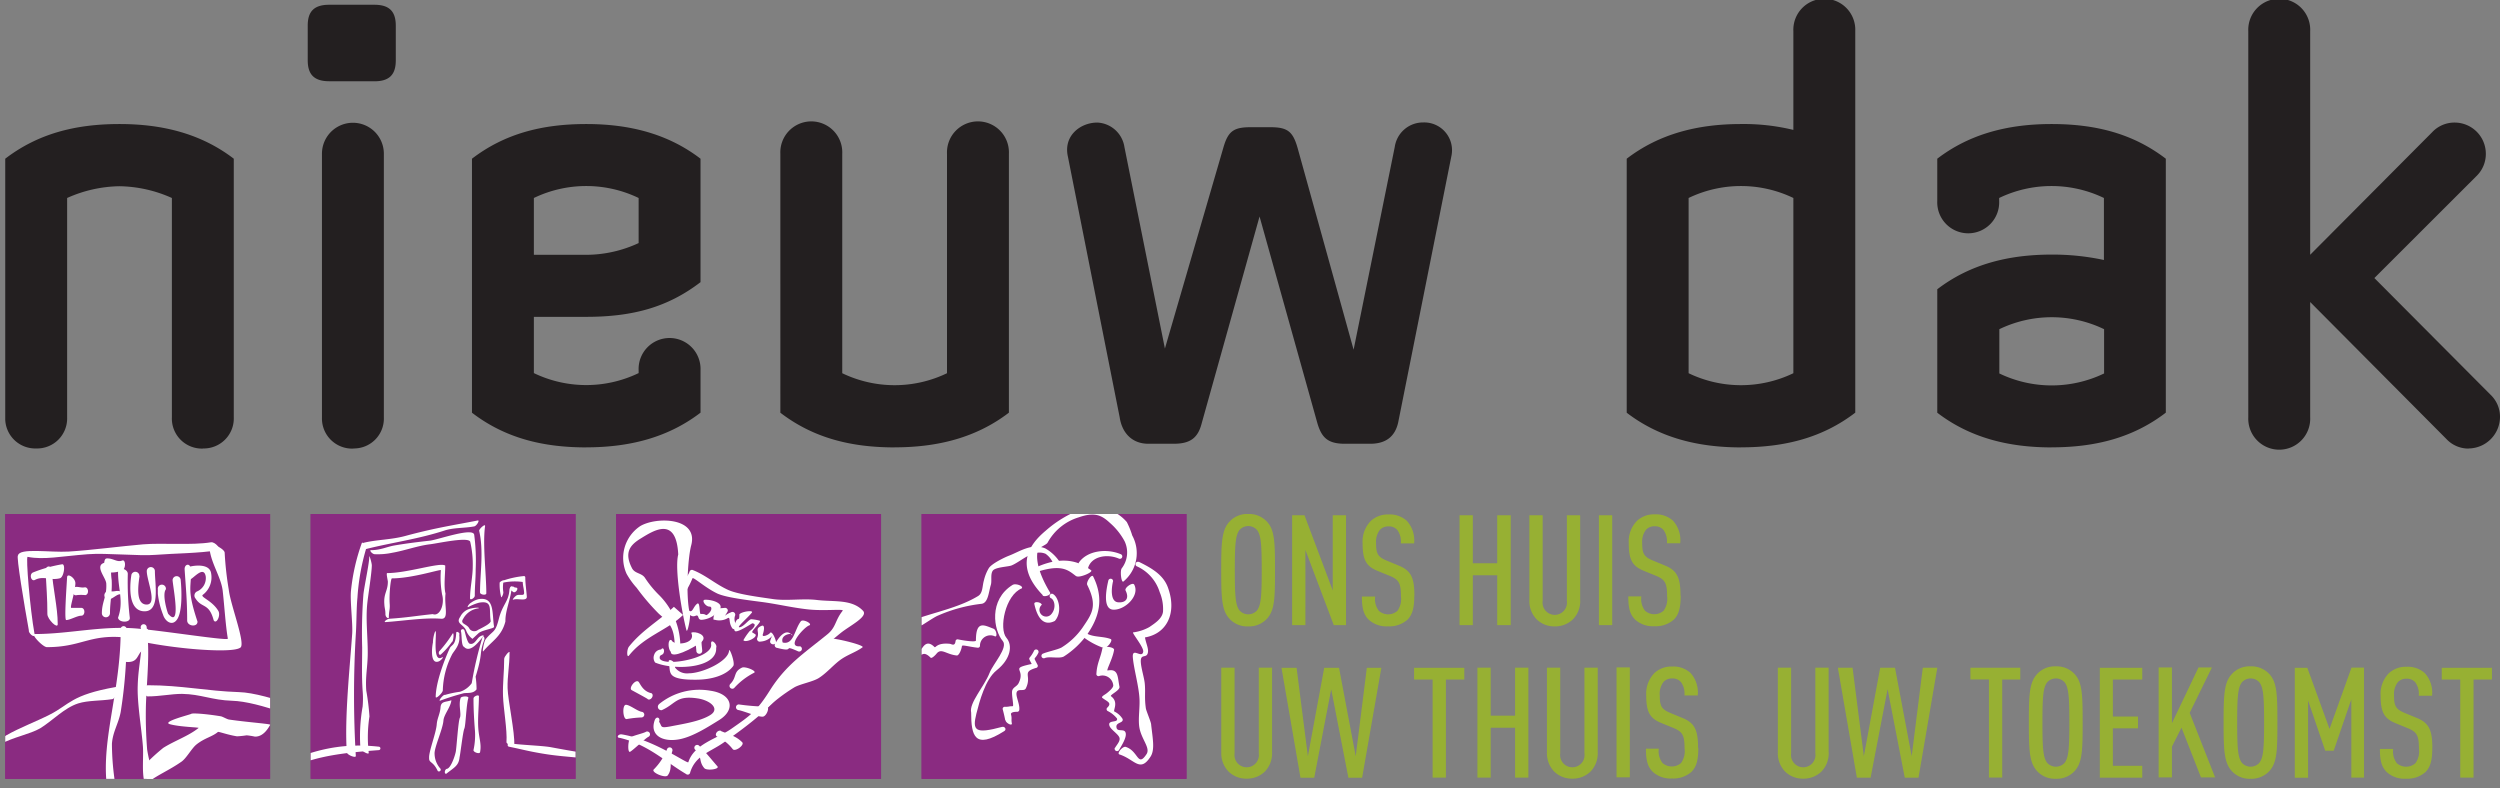 <svg id="Laag_1" data-name="Laag 1" xmlns="http://www.w3.org/2000/svg" viewBox="0 0 425.29 134.1"><rect x="0" y="0" width="425.29" height="134.1" fill="#808080" stroke="none"/><defs><style>.cls-1{fill:none}.cls-2{clip-path:url(#clip-path)}.cls-3{fill:#231f20}.cls-4{fill:#97b033}.cls-5{fill:#8a2b81}.cls-6{clip-path:url(#clip-path-2)}.cls-7{fill:#fff}.cls-8{clip-path:url(#clip-path-6)}.cls-9{clip-path:url(#clip-path-13)}.cls-10{clip-path:url(#clip-path-15)}</style><clipPath id="clip-path"><path class="cls-1" d="M.89 0h424.4v132.49H.89z"/></clipPath><clipPath id="clip-path-2"><path class="cls-1" d="M52.85 87.44h45.06v45.06H52.85z"/></clipPath><clipPath id="clip-path-6"><path class="cls-1" d="M.89 87.44h45.06v45.06H.89z"/></clipPath><clipPath id="clip-path-13"><path class="cls-1" d="M104.82 87.44h45.06v45.06h-45.06z"/></clipPath><clipPath id="clip-path-15"><path class="cls-1" d="M156.78 87.44h45.06v45.06h-45.06z"/></clipPath></defs><title>logo</title><g class="cls-2"><path class="cls-3" d="M34.51 76.31A5.11 5.11 0 0 1 29.24 71V33.68a22.52 22.52 0 0 0-8.91-2 22.51 22.51 0 0 0-8.91 2V71a5.11 5.11 0 0 1-5.27 5.29A5.11 5.11 0 0 1 .89 71V27c5.57-4.27 11.95-5.9 19.44-5.9 7.29 0 13.87 1.63 19.44 5.9v44a5.11 5.11 0 0 1-5.27 5.29m25.63.02A5.13 5.13 0 0 1 54.77 71V26.15a5.26 5.26 0 1 1 10.53 0V71a5.09 5.09 0 0 1-5.16 5.29m3.54-62.47H56c-2.53 0-3.65-1.12-3.65-3.56V4.38C52.34 1.93 53.45.81 56 .81h7.69c2.53 0 3.64 1.12 3.64 3.56v5.9c0 2.44-1.11 3.56-3.64 3.56m44.95 19.85a20.54 20.54 0 0 0-17.82 0v9.67h8.91a21.32 21.32 0 0 0 8.91-2v-7.67zm-8.91 42.43c-7.49 0-13.87-1.63-19.44-5.9V27c5.57-4.27 11.95-5.9 19.44-5.9 7.29 0 13.87 1.63 19.44 5.9v21c-5.57 4.27-11.54 5.9-19.44 5.9h-8.91v9.57a20.52 20.52 0 0 0 17.82 0V63a5.27 5.27 0 1 1 10.53 0v7.2c-5.57 4.27-12.15 5.9-19.44 5.9m52.46.01c-7.49 0-13.87-1.63-19.44-5.9V26.15a5.27 5.27 0 1 1 10.53 0v37.34a20.52 20.52 0 0 0 17.82 0V26.15a5.27 5.27 0 1 1 10.53 0V70.2c-5.57 4.27-12.15 5.9-19.44 5.9m85.67-4.27c-.51 2.34-2 3.66-4.76 3.66h-4.35c-2.94 0-3.95-1.12-4.66-3.56l-9.82-35.1-9.82 35.1c-.61 2.44-1.82 3.56-4.76 3.56h-4.35c-2.74 0-4.46-1.83-4.86-4.48l-8.81-44.36c-.81-3.56 2.13-5.8 5-5.8a4.89 4.89 0 0 1 4.61 4.15l6.89 34.29 9.92-34.09c.81-2.85 1.72-3.56 4.66-3.56h3.34c2.94 0 3.85.71 4.66 3.56l9.52 34.29 7-34.49a4.86 4.86 0 0 1 4.86-4.17 4.73 4.73 0 0 1 4.76 5.8zm67.22-38.15a20.54 20.54 0 0 0-17.82 0v29.81a20.52 20.52 0 0 0 17.82 0V33.68zm-8.91 42.43c-7.29 0-13.87-1.63-19.44-5.9V27c5.57-4.27 12.15-5.9 19.44-5.9a35.69 35.69 0 0 1 8.91 1V5.29a5.27 5.27 0 1 1 10.53 0V70.2c-5.57 4.27-12 5.9-19.44 5.9M357.94 56a20.52 20.52 0 0 0-17.82 0v7.53a20.52 20.52 0 0 0 17.82 0V56zM349 76.11c-7.29 0-13.87-1.63-19.44-5.9v-21c5.57-4.27 12.15-5.9 19.44-5.9a41.37 41.37 0 0 1 8.91.92V33.68a20.54 20.54 0 0 0-17.82 0v.51a5.27 5.27 0 1 1-10.53 0V27c5.57-4.27 12.15-5.9 19.44-5.9 7.49 0 13.87 1.63 19.44 5.9v43.2c-5.57 4.27-12 5.9-19.44 5.9m70.92.21a5.13 5.13 0 0 1-3.75-1.63L393 51.38V71a5.27 5.27 0 1 1-10.53 0V5.29a5.27 5.27 0 1 1 10.53 0v38.05l20.76-20.86a5.2 5.2 0 0 1 3.85-1.63 5.31 5.31 0 0 1 5.27 5.29 5.25 5.25 0 0 1-1.64 3.86l-17.32 17.3 19.75 19.84a5.16 5.16 0 0 1 1.62 3.86 5.39 5.39 0 0 1-5.37 5.29"/><path class="cls-4" d="M423.92 115.6v-2h-8.54v2h3.15v16.68h2.26V115.6h3.13zm-10.14 11.66c0-2.94-.5-4.26-2.63-5.12l-2.1-.87c-1.5-.63-1.79-1.18-1.79-3a3.28 3.28 0 0 1 .66-2.23 1.89 1.89 0 0 1 1.45-.58 1.85 1.85 0 0 1 1.52.63 3.31 3.31 0 0 1 .58 2.26h2.26a4.92 4.92 0 0 0-1.23-3.84 4.31 4.31 0 0 0-3.1-1.08 4.24 4.24 0 0 0-3 1.08 5 5 0 0 0-1.42 3.84c0 2.84.63 3.89 2.55 4.68l2.13.87c1.52.63 1.84 1.29 1.84 3.44a3.44 3.44 0 0 1-.6 2.5 2.4 2.4 0 0 1-3.15 0 3.25 3.25 0 0 1-.63-2.44h-2.26c0 2 .29 3.07 1.16 3.94a4.47 4.47 0 0 0 3.28 1.13 4.64 4.64 0 0 0 3.31-1.13c.89-.89 1.16-2.13 1.16-4.07m-11.61 5v-18.7h-2.13L396.29 124l-3.78-10.4h-2.13v18.7h2.26v-13.13l2.92 8.54H397l3-8.75v13.32h2.26zm-17-9.35c0 4.44-.13 5.94-.79 6.83a2 2 0 0 1-3 0c-.66-.89-.79-2.39-.79-6.83s.13-5.94.79-6.83a2 2 0 0 1 3 0c.66.89.79 2.39.79 6.83m2.26 0c0-4.68-.05-6.8-1.34-8.22a4.12 4.12 0 0 0-3.23-1.34 4.06 4.06 0 0 0-3.21 1.34c-1.29 1.42-1.37 3.55-1.37 8.22s.08 6.8 1.37 8.22a4.07 4.07 0 0 0 3.21 1.34 4.13 4.13 0 0 0 3.23-1.34c1.29-1.42 1.34-3.55 1.34-8.22m-10.59 9.35l-4.33-11 3.78-7.72H374l-4.52 9.48v-9.48h-2.26v18.7h2.26v-5.23l1.63-3.23 3.31 8.46h2.44zm-12.4 0v-2h-5v-6.37h4.28v-2h-4.28v-6.3h5v-2h-7.22v18.7h7.22zm-12.4-9.35c0 4.44-.13 5.94-.79 6.83a2 2 0 0 1-3 0c-.66-.89-.79-2.39-.79-6.83s.13-5.94.79-6.83a2 2 0 0 1 3 0c.66.89.79 2.39.79 6.83m2.26 0c0-4.68-.05-6.8-1.34-8.22a4.12 4.12 0 0 0-3.23-1.34 4.06 4.06 0 0 0-3.21 1.34c-1.29 1.42-1.37 3.55-1.37 8.22s.08 6.8 1.37 8.22a4.07 4.07 0 0 0 3.21 1.34 4.13 4.13 0 0 0 3.23-1.34c1.29-1.42 1.34-3.55 1.34-8.22m-10.61-7.33v-2h-8.48v2h3.15v16.68h2.26V115.6h3.13zm-14.11-2h-2.47l-1.89 15.05-2.84-15.05h-2.52l-2.78 15.05-1.92-15.05h-2.5l3.23 18.7h2.34l2.89-15.05 2.92 15.05h2.34zM311.08 128v-14.42h-2.26v14.58a2.08 2.08 0 1 1-4.12 0v-14.58h-2.26V128a4.45 4.45 0 0 0 1.21 3.23 4.28 4.28 0 0 0 3.1 1.23 4.34 4.34 0 0 0 3.13-1.23 4.45 4.45 0 0 0 1.21-3.23m-22.22-.73c0-2.94-.5-4.26-2.63-5.12l-2.1-.87c-1.5-.63-1.79-1.18-1.79-3A3.28 3.28 0 0 1 283 116a1.89 1.89 0 0 1 1.45-.58 1.84 1.84 0 0 1 1.52.63 3.3 3.3 0 0 1 .58 2.26h2.26a4.92 4.92 0 0 0-1.24-3.84 4.3 4.3 0 0 0-3.1-1.08 4.24 4.24 0 0 0-3 1.08 5 5 0 0 0-1.42 3.84c0 2.84.63 3.89 2.55 4.68l2.13.87c1.52.63 1.84 1.29 1.84 3.44a3.44 3.44 0 0 1-.6 2.5 2.4 2.4 0 0 1-3.15 0 3.25 3.25 0 0 1-.63-2.44H280c0 2 .29 3.07 1.16 3.94a4.47 4.47 0 0 0 3.28 1.13 4.64 4.64 0 0 0 3.31-1.13c.89-.89 1.16-2.13 1.16-4.07m-11.61-13.69H275v18.7h2.26v-18.7zM271.8 128v-14.42h-2.26v14.58a2.08 2.08 0 1 1-4.12 0v-14.58h-2.26V128a4.45 4.45 0 0 0 1.21 3.23 4.28 4.28 0 0 0 3.1 1.23 4.34 4.34 0 0 0 3.13-1.23 4.45 4.45 0 0 0 1.2-3.23m-11.8 4.28v-18.7h-2.26v8.17h-4.15v-8.17h-2.26v18.7h2.26v-8.48h4.15v8.48H260zm-10.9-16.68v-2h-8.54v2h3.15v16.68h2.26V115.6h3.12zm-14.11-2h-2.47l-1.89 15.05-2.84-15.05h-2.52l-2.78 15.05-1.92-15.05H218l3.23 18.7h2.34l2.89-15.05 2.92 15.05h2.34zM216.4 128v-14.42h-2.26v14.58a2.08 2.08 0 1 1-4.12 0v-14.58h-2.26V128a4.45 4.45 0 0 0 1.21 3.23 4.28 4.28 0 0 0 3.1 1.23 4.34 4.34 0 0 0 3.13-1.23 4.45 4.45 0 0 0 1.2-3.23m69.48-26.67c0-2.94-.5-4.26-2.63-5.12l-2.1-.87c-1.5-.63-1.79-1.18-1.79-3a3.29 3.29 0 0 1 .66-2.23 1.89 1.89 0 0 1 1.44-.58 1.85 1.85 0 0 1 1.53.63 3.32 3.32 0 0 1 .58 2.26h2.26a4.92 4.92 0 0 0-1.23-3.84 4.3 4.3 0 0 0-3.1-1.08 4.23 4.23 0 0 0-3 1.08 5 5 0 0 0-1.42 3.84c0 2.84.63 3.89 2.55 4.68l2.13.87c1.52.63 1.84 1.29 1.84 3.44a3.44 3.44 0 0 1-.6 2.49 2.4 2.4 0 0 1-3.15 0 3.26 3.26 0 0 1-.63-2.44H277c0 2 .29 3.07 1.16 3.94a4.48 4.48 0 0 0 3.28 1.13 4.64 4.64 0 0 0 3.31-1.13c.89-.89 1.16-2.13 1.16-4.07m-11.64-13.68H272v18.7h2.26v-18.7zm-5.46 14.45V87.65h-2.26v14.58a2.08 2.08 0 1 1-4.12 0V87.65h-2.26v14.45a4.44 4.44 0 0 0 1.21 3.23 4.28 4.28 0 0 0 3.1 1.23 4.34 4.34 0 0 0 3.13-1.23 4.44 4.44 0 0 0 1.21-3.23M257 106.35v-18.7h-2.3v8.17h-4.15v-8.17h-2.26v18.7h2.26v-8.49h4.15v8.49h2.3zm-16.39-5c0-2.94-.5-4.26-2.63-5.12l-2.1-.87c-1.5-.63-1.79-1.18-1.79-3a3.29 3.29 0 0 1 .66-2.23 1.89 1.89 0 0 1 1.45-.58 1.84 1.84 0 0 1 1.52.63 3.31 3.31 0 0 1 .58 2.26h2.26a4.92 4.92 0 0 0-1.24-3.84 4.3 4.3 0 0 0-3.1-1.08 4.23 4.23 0 0 0-3 1.08 5 5 0 0 0-1.42 3.84c0 2.84.63 3.89 2.55 4.68l2.13.87c1.53.63 1.84 1.29 1.84 3.44a3.44 3.44 0 0 1-.6 2.49 2.4 2.4 0 0 1-3.15 0 3.25 3.25 0 0 1-.63-2.44h-2.26c0 2 .29 3.07 1.16 3.94a4.48 4.48 0 0 0 3.28 1.13 4.64 4.64 0 0 0 3.31-1.13c.89-.89 1.16-2.13 1.16-4.07m-11.61 5v-18.7h-2.26v12.79l-4.81-12.79h-2.1v18.7h2.26V93.56l4.83 12.79h2zM214.64 97c0 4.44-.13 5.94-.79 6.83a2 2 0 0 1-3 0c-.66-.89-.79-2.39-.79-6.83s.13-5.94.79-6.83a2 2 0 0 1 3 0c.66.89.79 2.39.79 6.83m2.26 0c0-4.68-.05-6.8-1.34-8.22a4.12 4.12 0 0 0-3.23-1.34 4.06 4.06 0 0 0-3.21 1.34c-1.29 1.42-1.37 3.55-1.37 8.22s.08 6.8 1.37 8.22a4.06 4.06 0 0 0 3.21 1.34 4.12 4.12 0 0 0 3.23-1.34c1.29-1.42 1.34-3.55 1.34-8.22"/></g><path class="cls-5" d="M.89 87.44h45.06v45.06H.89zm51.96 0h45.06v45.06H52.85zm51.97 0h45.06v45.06h-45.06zm51.96 0h45.06v45.06h-45.06z"/><path class="cls-5" d="M52.85 87.44h45.06v45.06H52.85z"/><g class="cls-6"><path class="cls-7" d="M47.77 130.07c4.48-2 9.43-3.84 16.65-3.05a.29.29 0 1 1 0 .59c-5.82.44-10.51.95-14.94 3-.36.16-2.11-.33-1.75-.49"/></g><g class="cls-2"><path class="cls-7" d="M59 128c-.41-5.9.51-14.38.91-20.15.13-1.75-.38-5.59-.2-7.37a34 34 0 0 1 1.83-8.07c.13-.38.87.53.75.91a37.58 37.58 0 0 0-1.48 8.31c-.18 1.77-.15 4.51-.28 6.26a176.66 176.66 0 0 0 0 20.72c0 .41-1.5-.2-1.52-.61"/><path class="cls-7" d="M61.82 92.35c2.17-.55 4.72-.52 7.11-1.17 5.43-1.47 8.77-1.92 12.34-2.64.4-.08-.16.88-.56 1-1.57.32-3.5.19-5.08.71-4.52 1.47-9.18 2.09-13.32 3.14-.39.1-.89-.91-.49-1m20.71-2.94c-.46 3 .2 8.24.2 11.48 0 .4-1.07.25-1.07-.15 0-3.26.66-7-.15-10.5.06-.4 1.07-1.22 1-.82m-8.39 29.15c0-2.58 1.59-6.6 2.37-8.29.34-.75 1-.36 1.12-2.66 0-.4.73 0 .51.34.26 1.81-.95 2.72-1.27 3.44a14.08 14.08 0 0 0-1.52 6c0 .41-1.2 1.54-1.2 1.13M79 107.23c.14.42.48 2.13.9 2.27.68.23 1.08-.56 1.49-1s1.09-.54.82-.24c-.51.56-2.16 3-3.27 1.78-.5-.17-.35-2.11-.52-2.61a.3.3 0 0 1 .58-.19"/><path class="cls-7" d="M76.9 109.18a12.51 12.51 0 0 1-1.9 2.15c-.31.27-.51-.36-.2-.62a20.89 20.89 0 0 0 2.2-2.93c.24-.32.18 1.08-.06 1.4"/><path class="cls-7" d="M74.65 112.51c-1.43.58-1.23-2.12-1-3.21 0-.91.41-2.25.48-1.85.14.78-.56 5.38 1.09 4.37.38-.15-.19.54-.57.69m2.14 6.6c-.08 1.12-1.27 2.44-1.35 3.45-.1 1.48-1.59 4.62-1.51 5.7a3.87 3.87 0 0 0 .94 2.44.3.3 0 0 1-.4.46c-.82-1.74-1.5-1.31-1.47-2.21-.08-1.1 1.2-4.25 1.3-5.77.08-1 .56-1.73.64-2.84s.94-.87 1.85-1.22m1.55-.32c-.36 1.17.18 2.7-.11 3.3s-.57 5.32-.71 5.85c-.21.94-.88 2.74-1.49 2.84-.4.07-.51.91-.11.84 1.33-1.07 2.12-1.34 2.26-2.81.13-.5.57-4.35.81-4.87s.32-4 .68-5.2c.12-.39-1.21-.34-1.32 0m-2.72-.51a16.83 16.83 0 0 1 2.62-.56 3.92 3.92 0 0 0 2-1.46 61.36 61.36 0 0 1 1.83-7.81c.14-.38.43.07.29.46-.94 2.63-.14 2-1.46 6.24a15.27 15.27 0 0 1 .16 2.16c-.56.76-1.5.56-2.18.66a41.35 41.35 0 0 0-4 1.26c-.39.11.34-.84.73-1m5.77-14.7a3.41 3.41 0 0 0-2.59 1.77c-.63.93.66.82 1.07 1.71a1 1 0 0 0 1.45.18c1.17-.58 2.08-1.07 2.16-1.47-.33-2 .44-3.58-2-3.15a8.61 8.61 0 0 0-1.8.73c-.36.18.1-.56.47-.74a3.68 3.68 0 0 1 1.23-.59c2.83-.49 2.29 2.43 2.67 4.69.05.32-2.06.55-2.67 1.12l-1 .94a3 3 0 0 1-1.09-1.45c-.51-1.1-1.81-1.14-1-2.3a2.6 2.6 0 0 1 1.93-1.43c.39-.12 1.52-.2 1.17 0"/><path class="cls-7" d="M82.62 108.74c1.32-1.61 1.62-1 2.24-3.46s1.65-2.89 1.8-4.9c0-.41.43-.93.4-.52-.15 2.05-1.13 4-1.08 5.85-.65 2.6-2.38 3.39-3.75 5.07-.26.32.12-1.73.38-2m-17.04-4.16c0-1-.14-1-.19-1.88-.13-1.81.6-2.21.6-3.79 0-.2-.32-1.46-.11-1.46 3.48 0 9-1.88 9.87-1.28 0 1.54-.27 3.53.05 4.77-.24 2.14.66 4.39-.76 4.28-2.85-.22-6.46.37-9.46.57-.4 0 .27-.54.68-.57 3-.2 4.48-.49 7.37-.79 1.19.46 2.06-1.64 1.59-3.32A16.33 16.33 0 0 1 75 97c0-.21-4.86 1.39-8.33 1.39-.2 0-.5 2.66-.37 4.45.05.87-.15 1.18-.15 2.15 0 .41-.56 0-.56-.37m-4.28 22.62a29 29 0 0 1 .38-7.05 16 16 0 0 0 0-2.69c-.18-2.57-.08-4.86-.08-7.36a88.21 88.21 0 0 1 .21-9c.15-1.44 1-5.28 1-6.44 0-.4.43 1.07.43 1.47 0 1.22-.61 5-.76 6.4-.3 2.73.07 5.57.07 8.45 0 2.48-.43 3.93-.25 6.48a40.38 40.38 0 0 1 .54 4.37 23.18 23.18 0 0 0-.12 6.21c0 .4-1.37-.4-1.41-.8"/><path class="cls-7" d="M63.11 93.59c1.66 0 2.68-.58 4.06-.81 2.14-.36 3.79-.56 6-.81 1.42-.18 7.3-2.29 7.5-1a33.85 33.85 0 0 1 .25 5.89c0 1.7-.15 2.74-.15 4.47 0 .41-.81.86-.81.46 0-1.72.46-3.68.46-5.38A16.9 16.9 0 0 0 80 92.2c-.16-.95-5.35.2-6.77.38-2.18.25-4.36 1.09-6.48 1.45a11.89 11.89 0 0 1-3 .25c-.41 0-1-.69-.64-.69m18.36 24.93c0 1.72-.23 3.74-.1 5.43s.56 2.64.3 4c-.07.4-1.2 0-1.12-.36a11.63 11.63 0 0 0 .22-3.63c-.13-1.71-.22-3.4-.22-5.13 0-.4.93-.75.93-.35"/></g><g class="cls-6"><path class="cls-7" d="M86.68 111c0 2.29-.38 4-.33 6.06s1.27 7.63 1.13 9.68c0 .39-1.35-.11-1.32-.5.15-2-.52-5.69-.59-7.85s.2-4 .2-6.31c0-.4.93-1.48.93-1.09"/><path class="cls-7" d="M86.7 126.43c1.58.3 5.36.39 7 .68 4.73.89 6.09 1 10.89 2 1.61.32-.1.81-1.73.49-4.8-1-6.85-.69-11.58-1.58-1.67-.3-3.15-.69-4.73-1a.3.3 0 0 1 .11-.58"/></g><g class="cls-2"><path class="cls-7" d="M85.25 101.54a8.53 8.53 0 0 1-.25-2.45 1.22 1.22 0 0 1 .82-.4 15.14 15.14 0 0 1 3.29-.69.22.22 0 0 1 .25.24c0 1 .2 2.35.26 3.24s-1.53.26-2.3.53c-.31.11.33-.65.64-.76.55-.19 1.25.21 1.2-.45-.07-.87-.16-.8-.24-1.8a9.91 9.91 0 0 0-3.3.11 5.35 5.35 0 0 0 0 1.59c.06.32-.33 1.15-.4.82"/><path class="cls-7" d="M87.46 99.89a3.54 3.54 0 0 0 .48.1c.29.29-.37 1-.66.69a4.77 4.77 0 0 1-.46-.36c-.24-.32.39-.76.64-.43"/></g><path class="cls-5" d="M.89 87.44h45.06v45.06H.89z"/><g class="cls-8"><path class="cls-7" d="M18.16 133.52c-.89-8 2.37-16 2.37-26.39a.51.51 0 1 1 1 0 80.57 80.57 0 0 1-1 14c-.38 2-1.35 3.35-1.49 5.41a45.13 45.13 0 0 0 .61 7.12c.08.69-1.43.56-1.51-.12m6.44-.47c-.47-1.69-.14-4.33-.27-6.1-.22-3-1-7.36-.88-10.37.1-3.74 1-6.12.52-9.76a.51.51 0 1 1 1-.14c.57 4.28.06 8.48-.12 13.06a71.94 71.94 0 0 0 .2 7.73 19.66 19.66 0 0 0 1.16 4.31c.19.67-1.43 1.94-1.62 1.27"/></g><g class="cls-2"><path class="cls-7" d="M4.92 107.3c-.79-4.36-2.19-12.79-1.86-12.8.22-1.35 5.5-.48 8.63-.67 4-.25 8.9-.91 12.66-1.23 3.24-.27 8.31.19 11.55-.35.69-.11 1.86 1.24 1.17 1.35-3.27.54-7.38.53-10.65.79-2.71.23-8.34-.35-11.46-.11-4.59.35-7.53 1-10.26.45-.33-.06.4 8.85 1.18 13.15.13.7-.83.14-1-.57"/><path class="cls-7" d="M5.88 107.86c5.92 0 11.45-1.46 17.5-.93 5.24.49 15.46 2.13 15.38 1.71-.39-2.24-.58-5.52-.88-8.17-.31-2.47-2.2-4.93-2.28-7.67 0-.71 2.6.52 2.62 1.23a55.09 55.09 0 0 0 .7 6.3c.3 2.63 3 9.44 1.92 9.87-1.62 1.09-13.67 0-19.67-1.77-6-.54-7.3 1.66-13.19 1.66-.7 0-2.79-2.24-2.1-2.24"/></g><g class="cls-8"><path class="cls-7" d="M24.43 110.56c-1.25.51-.65 2.42-3.34 2-.6.31-.44-4.58.17-4.89 1.11-.57 2.43-.17 3.7-.69.63-.26.1 3.34-.53 3.6M1 125.13c2.4-1.37 5.16-2.38 7.48-3.57 3.39-1.72 3.59-3.34 11.22-4.69.67-.1.05 2-.61 2.07-2.05.31-4.09.19-5.78.72-2.37.75-4.44 3-6.48 4.24-1.73 1-4.66 1.53-6.57 2.62-.59.34.17-1.06.76-1.39m24.13-8.56c5.69 0 10.09 1 15.52 1.17 4.85.13 15 4.32 18.23 6 .6.31-3 .85-3.59.54-3.14-1.61-11.18-4.94-15.84-5.07-3.44-.11-5.3-1.12-8.5-1.17-1.85 0-3.76.43-5.84.43-.67 0-.65-1.9 0-1.9"/></g><g class="cls-2"><path class="cls-7" d="M8.82 97c.13 2.9 1 6.28 1 9.18 0 .89-1.76-.83-1.76-1.71 0-2.87-.17-4.52-.31-7.39 0-.89 1-1 1-.08"/><path class="cls-7" d="M5.53 97.42a23.84 23.84 0 0 1 5-1.42c.68-.18.35 2.19-.33 2.37-1.63.44-2.79-.48-4.25.28-.64.34-1-.89-.4-1.23m7.28 1.82c-.09 1.65-1 4.17-.7 4.17h1.7c.7 0 .7 1.33 0 1.33s-1.91.74-2.57.74c-.35 0 .06-5.56.15-7.24 0-.88 1.46.12 1.41 1"/><path class="cls-7" d="M12.57 99.92c.64-.23 1.12.12 1.81 0s.83 1.2.14 1.32a6.78 6.78 0 0 0-1.46 0c-.67.24-1.15-1.09-.48-1.33"/></g><g class="cls-8"><path class="cls-7" d="M18.18 95c1.08-.05 1.75.71 2.59.36.64-.27.68 1.42 0 1.69a5.06 5.06 0 0 1-2.35.32c-.68 0-1-2.33-.27-2.37m6.91 34.67a33.23 33.23 0 0 1 2.72-2.45c1.92-1.21 4.27-2 6-3.38.16-.12-3.14-.16-4.87-.64-1.52-.42 3.51-1.64 3.64-1.77s2.1-.05 5 .42c.35.06 1.06.51 1.43.56 3.31.48 7.16.73 7 .9s-1 2.05-2.62 2a12 12 0 0 0-1.4-.22 15.87 15.87 0 0 1-1.64.17c-1.61-.25-3.14-.84-3.25-.74-1 .84-2.23 1-3.65 2.13-.82.66-1.71 2.36-2.57 2.94-2 1.4-4.08 2.27-5.48 3.37-.53.42-.85-2.84-.32-3.26"/></g><g class="cls-2"><path class="cls-7" d="M18.92 96.31a11 11 0 0 0 .08 2.37c.11 2.18-.29 3.67-.29 5.64a.69.69 0 0 1-1.38 0c0-1.94.86-2.88.75-5 0-.79-1.21-2.13-1-3s2.06-.82 1.88.08"/><path class="cls-7" d="M18.61 100.6a4.44 4.44 0 0 0 1.15-.06c.91-.11 1.45.46.54.57-.52.06-1.34.92-1.86.85a.69.69 0 1 1 .17-1.36"/><path class="cls-7" d="M21.74 97.61a52.61 52.61 0 0 0 .34 7.47c.12.91-1.88.88-2 0 1-2.75 0-4.83 0-7.79 0-.92 1.66-.57 1.66.34"/><path class="cls-7" d="M23.74 98c-.24 1.59-.64 4.58 1 4.83 2.22.29.23-4 .23-5.67a.69.69 0 0 1 1.38 0c0 2.34 1 7.21-2.1 6.81-2.34-.33-2.24-4-1.9-6.17a.69.69 0 0 1 1.36.2m4.51 2.25c-.69.86.27 4 .4 4.18 2.18 2.52.91-4 .75-5.61a.69.69 0 1 1 1.37-.14c.18 1.84.29 5.28-.57 6.63s-2.1.36-2.43-.73a14.05 14.05 0 0 1-.89-3.57v-.78a.69.69 0 1 1 1.37 0m4.23-3.48c.22 3.23-.8 3.16 1.15 9 0 1-1.76.8-1.76-.2 0-3.36-.22-5.48-.43-8.65-.07-1 1-1.15 1-.15"/><path class="cls-7" d="M32.32 96.39c.9-.23 3.39-.51 3.6 1.17a3.73 3.73 0 0 1-1.46 3.66c-.31.4 1.69 1 2.69 2.72.44.78-.36 2.36-.8 1.58-.8-3-2-2-3.07-3.68a.78.78 0 0 1 .2-1.21A2.46 2.46 0 0 0 35 98.07c-.34-1.95-2.11.37-2.69.52s-.71-2 0-2.19"/></g><path class="cls-5" d="M104.82 87.44h45.06v45.06h-45.06z"/><g class="cls-2"><path class="cls-7" d="M114.77 109.43c-.15-2.95-1.1-3.62-2.67-5a37.37 37.37 0 0 1-3.79-4.43 12.77 12.77 0 0 1-1.72-2.39 6.52 6.52 0 0 1 2.29-8.09c2.71-1.66 10-1.54 8.7 3.27-.62 2.36-.92 9-.22 11.58.16.62-.42 3.46-.58 2.85-.73-2.73-2.06-10.4-1.4-12.89-.33-6.58-4.14-4.1-6.36-2.74-1.79 1.09-2.88 2.35-1.54 5 .46 1 1.58.84 2.19 1.64a17.87 17.87 0 0 0 2.52 3.07 12.32 12.32 0 0 1 3.53 8.08.48.48 0 1 1-1 0"/><path class="cls-7" d="M114.21 108.86c.36 1.09 4.31.72 3.38-1.21.52-.37 3 .36 1.75 1.56-1.56 1.13-5.21 3-5.23 1.68-.54-.58-.49-2.28.1-2"/><path class="cls-7" d="M119.34 109.21c0 .44.12 1.31.12 1.51a.48.48 0 0 1-1 0c0-.2-.12-1.07-.12-1.51a.48.48 0 1 1 1 0"/><path class="cls-7" d="M112.82 111.2c-.19.3-.7.16-.58.84.73 1.41 8.73 0 8.75-2.3-.22-1.4 1.14-.1.84.46.23 3.49-7.09 3.91-10.38 2.51a1.38 1.38 0 0 1-.17-1.31 1.29 1.29 0 0 1 1.19-.91c.34-.54.69.18.36.71"/></g><g class="cls-9"><path class="cls-7" d="M114.81 113c.13.57-.16.4.25.81a2.52 2.52 0 0 0 2.11.73c2.29 0 6.71-2 6.86-3.86.05-.61 1.07 2.11.71 2.61-1.16 1.61-3.72 2.34-6.36 2.34-1.09 0-3.31 0-4.06-.78-.52-.52-.37-1.43-.55-2.17s.9-.29 1 .31m1.43-8.38c-2.67 2.63-6.55 3.57-9.2 6.91-.38.48-.41-1 0-1.52 2.27-2.85 5.14-4.4 7.64-6.77z"/></g><g class="cls-2"><path class="cls-7" d="M116.75 98.19a3.18 3.18 0 0 0 .55-.92.42.42 0 0 1 .62-.27c2.19.88 3.83 2.39 5.94 3.35 1.72.78 5.48 1.24 7.55 1.55 2.34.36 5.12-.12 7.5.16 2.87.36 6-.18 7.9 1.84.95 1-2.3 2.56-3.84 3.82A64.36 64.36 0 0 0 132.83 118c-2.57 3.21-6.51 6.07-9.84 8.4-2.21 1.53-4.7 2.13-5.58 5a.42.42 0 0 1-.7.27c-3.62-2.14-6.44-5-11.24-6.14-.64 0-.4-.61.23-.61 5.49.84 11.29 5.12 11.4 4.74 1-3.14 4.94-4 7.34-5.7 3.27-2.28 4.32-3 6.56-6.56 2.76-4.36 5.79-6.26 9.76-9.5 1.49-1.21 1.26-2.33 2.59-4 .3-.37-3.27.1-6.13-.26-2.39-.28-4.47-.76-6.82-1.12-2.14-.32-6.6-.75-8.37-1.55-2.1-1-4.11-2.89-4.23-2.59a14 14 0 0 1-1 2z"/><path class="cls-7" d="M112.08 119.81a10.86 10.86 0 0 1 8.81-2.3c3.68.54 4.32 3.22 1.42 5-1.83 1.13-4.4 2.79-6.67 3.24-3 .59-5.18-.74-4.25-3.26.27-.72 1-.42.73.3.56.8.06 1.14 2 .77 2.14-.42 5-.85 6.71-1.92s0-2.51-2.16-2.83c-3.69-.55-3.64.9-6.09 2a.58.58 0 0 1-.48-1m-1.94-.91c-.26-.19-2.44-1.35-2.7-1.5-.55-.32.56-1.79 1.11-1.47.29.17.67 1.67 2.27 2 .52.37-.16 1.35-.67 1m-1.06 3.12a18.56 18.56 0 0 0-2.53.28c-.63 0-.75-2.39-.12-2.43s2 1.11 2.76 1.2a.48.48 0 0 1-.11.95m1.14 3.33c-.48.24-2.58 2.27-3.06 2.51s-.39-2.23.18-2.52 2-.61 2.46-.85a.48.48 0 1 1 .43.85m13.95-8.99c1.2-1.2.48-2.06 2-2.8.57-.28 2.64.6 2.07.87a11.83 11.83 0 0 0-3.4 2.61.48.48 0 0 1-.67-.68m1.59 3.47a36.86 36.86 0 0 0 4.6.36c.64 0 0 1.71-.68 1.71-1 0-3.08-.93-4.11-1.13a.48.48 0 1 1 .19-.94m-3.16 4.51c1.47.63 2.53.82 3.62 1.91.45.45-1.14 1.64-1.59 1.2a7.36 7.36 0 0 0-2.65-2.15c-.58-.25 0-1.2.63-1m-8.26 3.41c-.58 1.77.09 3-.81 4.19-.39.5-2.78-.49-2.39-1a10.2 10.2 0 0 0 2.29-3.49.48.48 0 0 1 .91.29m4.61-.8c1.2 1.21 2 2.25 3.05 3.45.41.49-1.83.79-2.24.3-1-1.18-.31-1.9-1.49-3.08a.48.48 0 1 1 .67-.67"/><path class="cls-7" d="M129.37 120.21c4.46-3.7 6.39-8 11.13-11.59.51-.38 6.74 1.12 6.23 1.5-1 .74-2.17 1.11-3.37 1.86-1.4.88-2.58 2.42-4.08 3.37-1 .63-3.13 1-4.15 1.58a28.93 28.93 0 0 0-5.15 4 .48.48 0 0 1-.61-.73M117 103.69c.81.88.85-.45 1.62-1 .51-.34.32 1.79.59 1.76 1.1-.08.71.51 1.33-.07s.6-1.22.13-1.19c-.64 0-1.39-1.11-.76-1.16 1-.07 3.75.57 2.24 2a4.07 4.07 0 0 1-2.78 1.41.49.49 0 0 1-.54-.37c-.32-1-.64.51-1.83-.79-.45-.49-.45-1.09 0-.59"/><path class="cls-7" d="M122.24 103.49l1-.07a.46.46 0 0 1 .56.55c-.92 1.71-1 .79.57.19a.47.47 0 0 1 .68.56 1.67 1.67 0 0 0 .26 1.61.46.46 0 1 1-.81.43c-.58-.94-.21-1.79-.66-1.63a2.82 2.82 0 0 1-2.29.29c-.49.29.1-1.87.74-1.92"/><path class="cls-7" d="M127.92 104.2c-.7.89-2.61 2.49-2.16 2.51.67 0 1.51-1.22 2-1.37a6.89 6.89 0 0 1 1.44.24c.54.06-1.43 1.75-1.23 2l.54.33c.4.53-1.65 1.51-2.05 1a10.37 10.37 0 0 1 1.06-1.54c.77-.52 1.23-1.27.49-1.32.37-.35-2.05 1.38-2.84 1.35-.44 0-.23-1-.09-1.41.45-1.27.71-.07.7-1.48.37-.48 2.49-.77 2.12-.29"/><path class="cls-7" d="M129.77 108c-.16.43.93.06 1.23-.33s.89.87 1 1.45-.85.7-1 .07a2.53 2.53 0 0 1 .54-1.22 2.87 2.87 0 0 1-2.14 1.17.47.47 0 0 1-.56-.67c.4-1.1-.51-1.49.71-2 .57-.25.49.68.18 1.55m3.41 1.28c1.89.46 2-2.19 3.1-3.61.37-.47 2.23.52 1.32.74-.9.42-3.87 3.71-1.44 3.52a.46.46 0 1 1-.33.86c-2.94-1.31-.25.28-3.57-.59a.45.45 0 0 1-.35-.71c.43-.79 1.79-2.9 2.88-1.41.27-.54-2.12-.23-1.6 1.2"/></g><path class="cls-5" d="M156.78 87.44h45.06v45.06h-45.06z"/><g class="cls-10"><path class="cls-7" d="M152.69 106.63c4.32-2.23 9.6-2.75 13.69-5.23.84-.51.71-1.68 1-2.67a7.26 7.26 0 0 1 .83-2.07c.51-.8 2.72-1.86 3.49-2.15 1.76-.68 3.82-2.15 6.09-1.23a7 7 0 0 1 2.45 2.27c.23.47-.84.8-1.07.33a3.62 3.62 0 0 0-1.32-1.68c-2.13-.86-4.13 1.33-5.79 2-.61.23-2.78.27-3.19.91s-.1 1.7-.32 2.41c-.36 1.18-.44 3.09-1.6 3.2a25.64 25.64 0 0 0-7.38 2c-.85.35-2.75 1.76-3.57 2.09-1 .43-2.11.13-3 .57a.39.39 0 0 1-.36-.7"/><path class="cls-7" d="M151.89 108.66c-.28.88-1.25.94-1.25 1.69s1.59.08 2.24.34 1.49 1.76 2.19 1.76c1.44 0 1.73-4.54 3.9-2.38.21.21.36-.77 2.58-.55.28 0 .86.52 1-.41a.35.35 0 0 1 .47-.33c1.3.26 3 .47 3 .18 0-3.51 1.42-2.6 3-2 .49.19.71 1.48.22 1.29a1.77 1.77 0 0 0-2.53 1.54.35.35 0 0 1-.43.39c-1.33-.13-2.6-.54-2.64-.27-.13.85-.58 1.63-.86 1.6-1.84-.18-2.64-1.34-3.47-.3-.18.23-.81.87-1 .67-2-2-1.91 1.32-3.22 1.32-.81 0-1.28-.67-2-.95s-3.23-.88-3.23-1.94c0-.82 1-1.79 1.33-2.75.16-.5.87.55.71 1.05m25.43-7.43c-4.64-4.86-2.43-8.39.55-10.89A19.7 19.7 0 0 1 184 86.6a7.31 7.31 0 0 1 7.69 2.21 13.57 13.57 0 0 1 .92 2.28 6.27 6.27 0 0 1-1.48 7.82c-.38.36-.62-1.8-.31-2.22a4.44 4.44 0 0 0 .49-4.62 11.1 11.1 0 0 0-2.52-3.14c-1.51-1.41-2.72-1.81-5.29-.92a9 9 0 0 0-5.29 4.31c-.23.4-1.55.82-1.66 1.29-.47 1.9.49 4.56 2.09 7.2.27.45-1.29.89-1.29.37"/></g><g class="cls-2"><path class="cls-7" d="M173.84 100.08c-2.85 1.14-3.94 6.89-2.63 8.42 1.07 1.25.79 3.57-1.68 5.54-1.92 1.53-2.92 5.33-3.43 7.36-.73 2.92-.19 3.49 4.35 2.26.52-.14.85.48.36.73-5 3.17-5.6.78-5.6-3.17-.38-1.65 2.21-4.39 3.14-6.77.58-1.5 3.19-4.29 2.23-5.41-1.53-1.79-2.46-7 1.71-9.56.46-.28 1.86.18 1.54.61"/><path class="cls-7" d="M171 122.48c-.13-.67-.23-1.07-.4-1.74a.36.36 0 0 1 .4-.5c.74 0 .57-.1 1.28-.1.25 0-.28-2.16-.07-2.72s.82-.66 1.09-1.24c1.28-2.6-1.91-2.38 2.69-3.33.31-.06-.11.85-.25.57-1-2.07-.76-.86.14-2.66a.41.41 0 1 1 .73.36c-.66 1.31-.88.43-.13 1.94a.36.36 0 0 1-.25.57c-2.52.75-.63 1.26-1.72 3.47-.27.57-1.27 0-1.54.62s.53 2 .43 3a.36.36 0 0 1-.4.37c-.71 0-1.11.16-1 .49.17.68 0 .78.13 1.46.11.53-1 0-1.08-.51m6.28-11.29c.78-.37 2.43-.67 3.24-1.08a12.15 12.15 0 0 0 3.56-3.35c1.62-2.4 2.64-3.67.83-7.3-.24-.48.76-1.93 1-1.45 2 4 .83 7.15-.94 9.76a14.51 14.51 0 0 1-4.06 3.87c-.81.41-2.5-.09-3.27.28a.41.41 0 0 1-.35-.73m-.12-8.35a1.14 1.14 0 1 0 1.64 1.57c.9-1.06.5-2.51-.13-2.72a.41.41 0 0 1 .27-.74c1 .33 1.85 3 .45 4.63-2.48 1.27-3.25-1.79-3.49-2.86-.12-.53 1.16-.38 1.28.14m5.87-4.86c-1.35-1-2.35-2.16-6.72-.76a.41.41 0 1 1-.06-.81c5-2.24 7.78-.57 9.28.53.44.32-2.06 1.36-2.49 1"/><path class="cls-7" d="M183.52 95.72c1.42-2.07 4.72-2.45 7.09-1.46a.41.41 0 1 1-.31.75c-2-.84-4.72-.37-5.23 1.72-.31.45-1.86-.56-1.55-1m10.23-.15c2.23 1.1 4.26 2.26 5 4.56 1.49 4.28-.34 7.91-4.37 8.35-.25 0 .35-.68.36-.43.07 1.15.68 2.13.54 2.93-.2 1.14-1.31.07-1.21 1.67.07 1.07.58 2.66.67 3.6.15 1.53-.08 2.38.19 4.25.06.41.84 2.23.89 2.67.25 2.36.69 4.33-.09 5.53-1.81 2.81-2.68.47-5.3-.37-.51-.17.57-1.45 1.08-1.28 2.19.71 2 3.56 3.54 1.22.71-1.1-1-2.6-1.26-4.77-.16-1.4.12-3.05.06-4.51-.09-2.26-1-5.27-1.14-7.23-.1-1.72 1.56.33 1.77-.9.13-.75-2-3.26-1.71-3.29a7.8 7.8 0 0 0 2.73-.89c1-.68 2.23-1.47 2.35-2.66a7.43 7.43 0 0 0-.57-3.3 7.11 7.11 0 0 0-3.93-4.41.41.41 0 0 1 .36-.73"/><path class="cls-7" d="M189.69 127.21c.3-.53 1-1.21.71-1.81s-1.44-1.31-1.65-1.9c-.41-1.13 1.51-.45 1.27-1.27a4.67 4.67 0 0 0-1.56-1.26.36.36 0 0 1-.06-.62c.8-.8-.06-1-.86-1.62-.28-.21.36-.52.63-.72s1.28-1 1.21-1.44A1.83 1.83 0 0 0 187 115a.36.36 0 0 1-.48-.42c.1-1.78.71-2.66 1-4.23.08-.54 2.11-.31 2 .22-.24 1.54-1.41 3.55-1.08 3.49 1.86-.35 1.66 1.13 2 2.76.12.64-1.72 1.41-1.44 1.62 1.37 1 .31 2.42.57 2.6a3.33 3.33 0 0 1 1.4 1.26c.23.8-1.36.5-1 1.6.2.56 1.17.09 1.46.62.42.76-.7 2.41-1.08 3.1a.41.41 0 0 1-.71-.39"/><path class="cls-7" d="M187.74 110.23a12.88 12.88 0 0 1-3.76-2.09.41.41 0 0 1 .5-.64c1.22 1 3 .65 4.46 1.21.5.2-.7 1.71-1.21 1.52m1.61-11.33c-.29 1.23-.46 3.44.86 3.56s1.95-.67 1.28-2c-.24-.48 1.23-1.49 1.47-1 1 1.92-1.67 4.41-3.63 4.25-1.73-.15-1.15-3.38-.76-5a.41.41 0 0 1 .79.19"/></g></svg>
